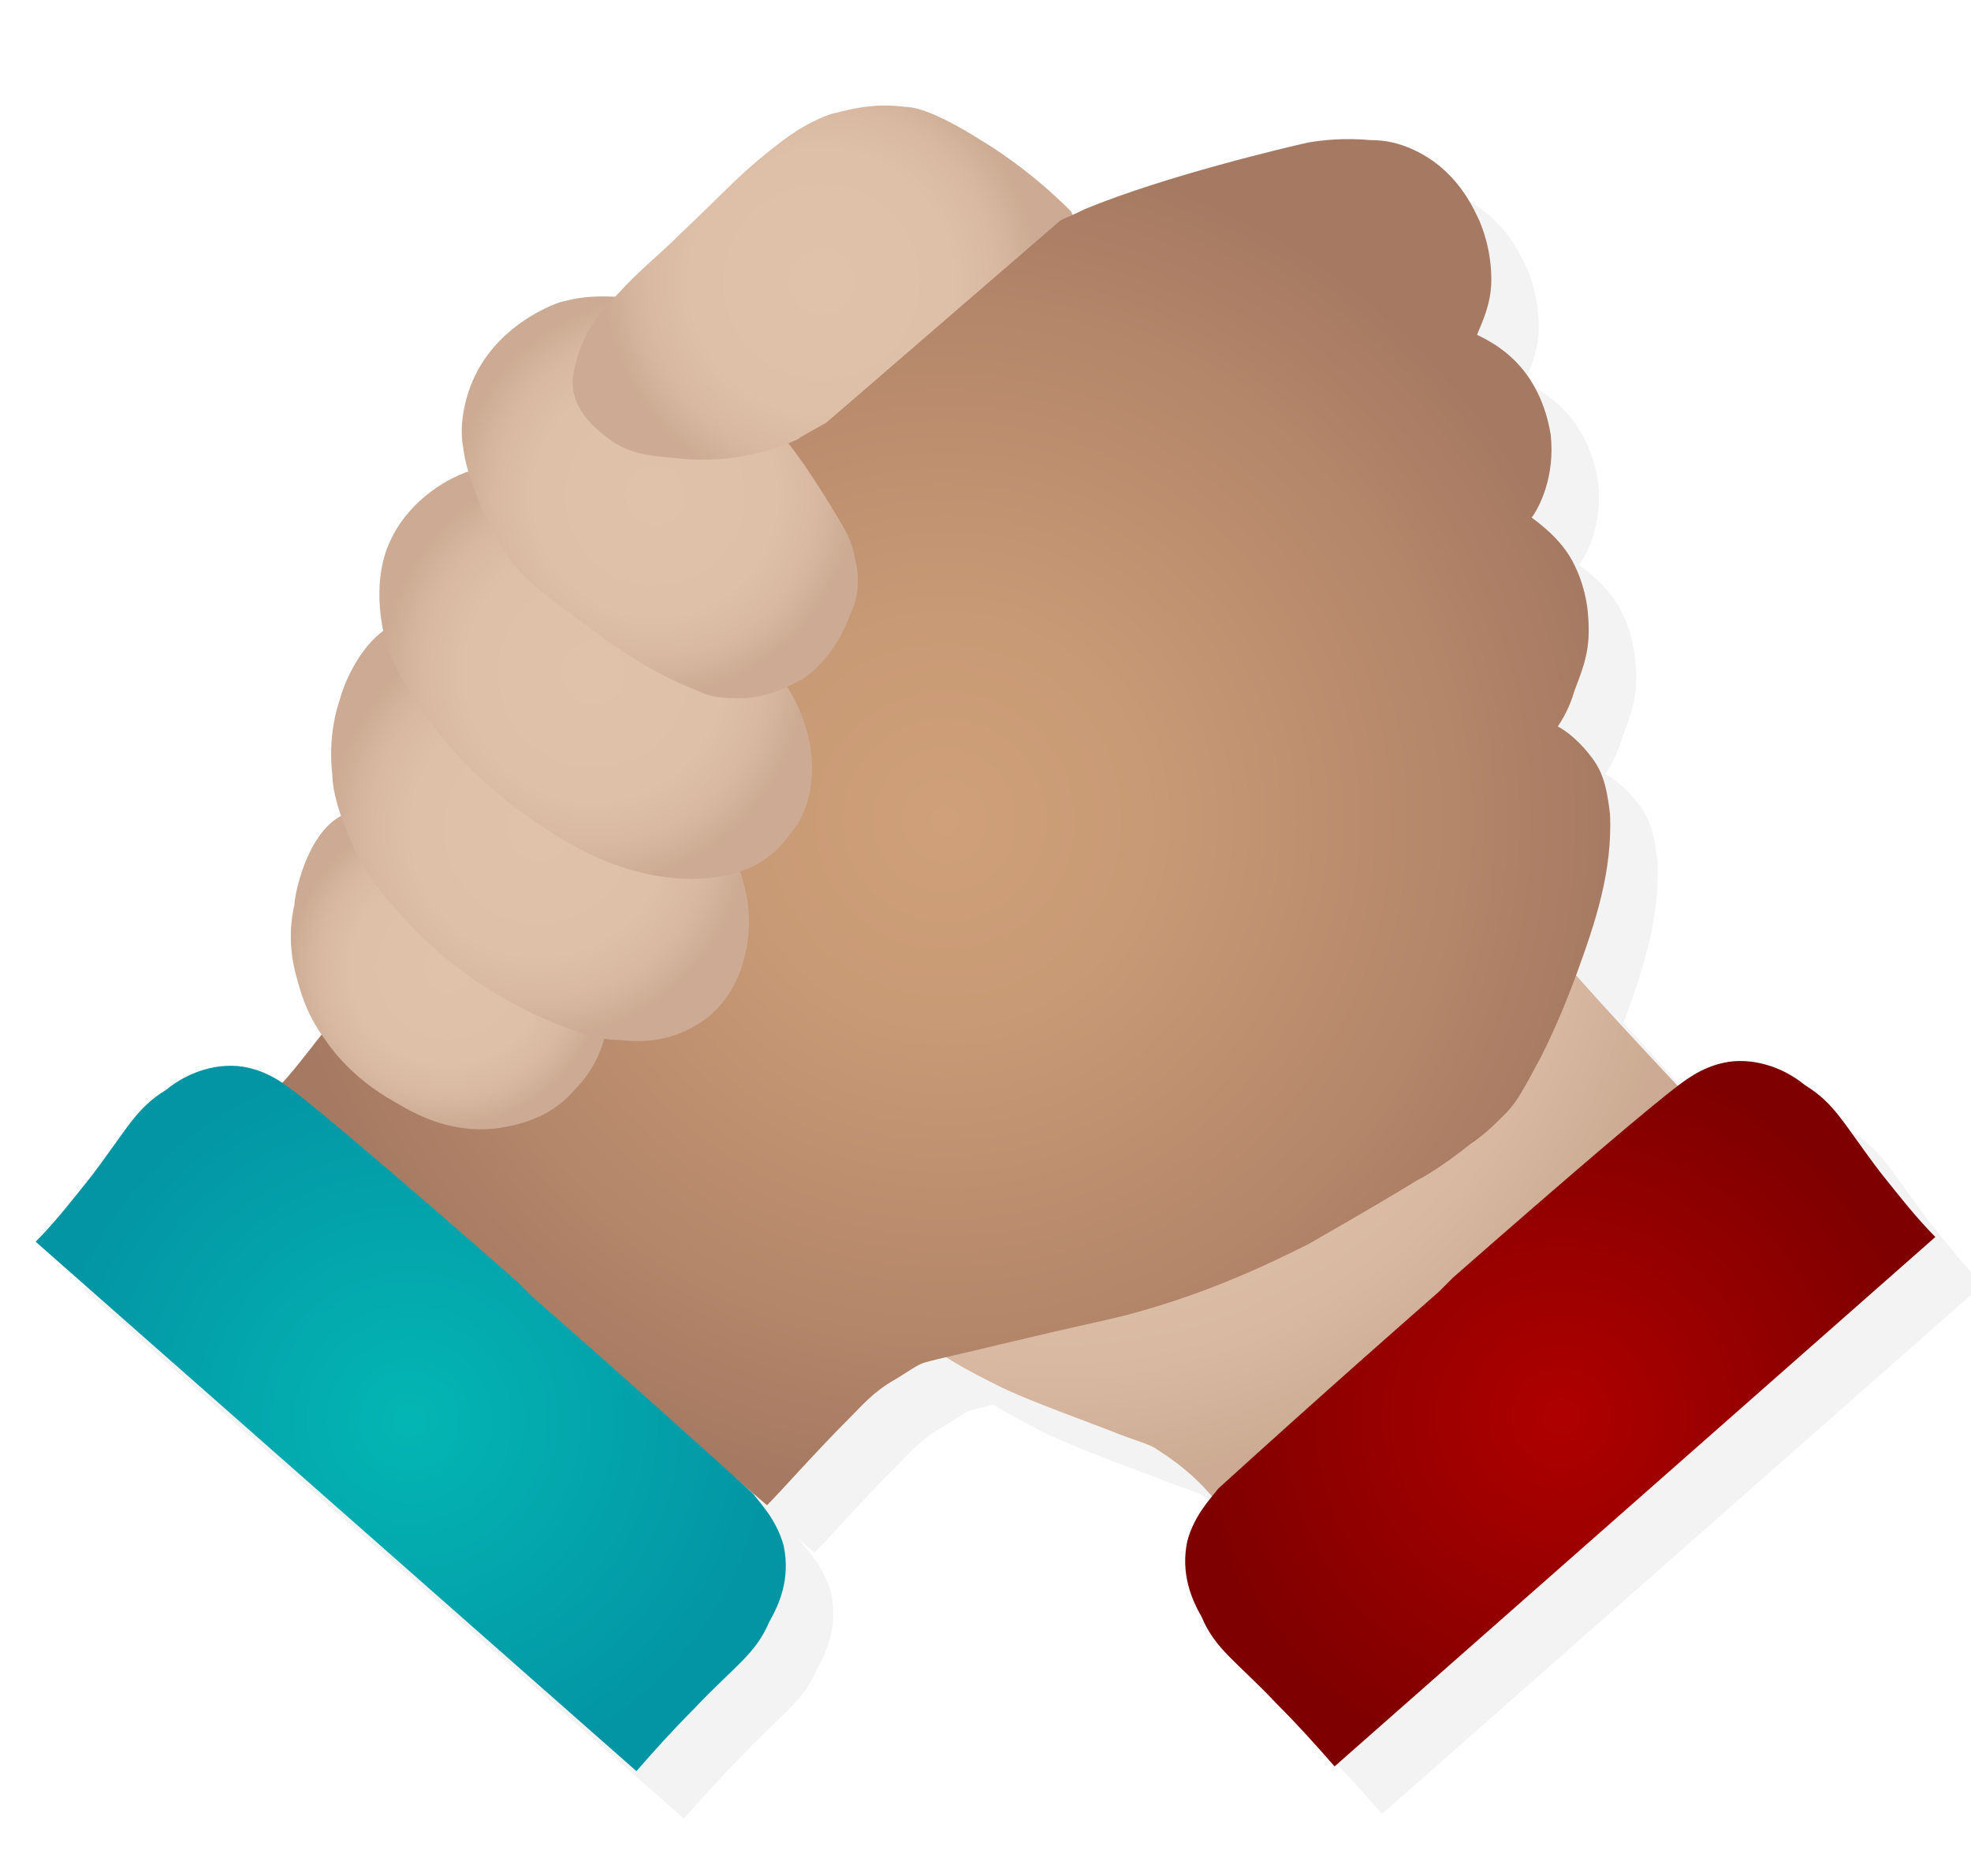 <svg xmlns="http://www.w3.org/2000/svg" xmlns:xlink="http://www.w3.org/1999/xlink" id="Layer_1" x="0px" y="0px" viewBox="0 0 83 79" style="enable-background:new 0 0 83 79;" xml:space="preserve"><style type="text/css">	.st0{opacity:5.000000e-02;}	.st1{fill:url(#SVGID_1_);}	.st2{fill:url(#SVGID_00000167383582519738831830000016597647669920779185_);}	.st3{fill:url(#SVGID_00000039116743638876634580000009469459817335245701_);}	.st4{fill:url(#SVGID_00000149365811862883970890000003619653441450064036_);}	.st5{fill:url(#SVGID_00000050655099499634757840000007342181609085984899_);}	.st6{fill:url(#SVGID_00000017486479281704110050000013182369597116154035_);}	.st7{fill:url(#SVGID_00000092434670166307106170000016898685123391559339_);}	.st8{fill:url(#SVGID_00000034075753138151530430000012096203977359929261_);}	.st9{fill:url(#SVGID_00000075154305715933506930000005373331484821373827_);}</style><g class="st0">	<path d="M47.1,10.9C52.2,21.2,59,32.3,68.3,43c1.5,1.7,3,3.3,4.5,4.9c-6.6,5.7-13.1,11.4-19.7,17.2c-0.5-0.6-1.2-1.3-2.3-2   c-0.4-0.3-0.7-0.3-2.2-0.9c-3.2-1.2-3.9-1.5-4.7-1.9c-1-0.5-1.7-0.9-2-1.1c-4.9-2.9-15.6-5.3-19.2-9.7c-5.3-6.5-0.2-22.8,10.1-31.6   C38,13.3,43.7,11.6,47.1,10.9z"></path>	<path d="M13.8,47.7c0.4-0.4,1.1-1.3,1.8-2.2c4.5-5.6,5.9-8.7,11.9-18c0,0,3.6-5.6,7.4-9c1-0.9,2-1.6,2-1.6c1-0.7,1.3-0.8,2.6-1.7   c1.6-1.1,1.4-1.1,2.4-1.7c0.3-0.2,0.8-0.5,3.1-1.5c0.4-0.2,1.9-0.8,2.7-1.2c3.4-1.4,8.5-2.6,9.4-2.8c0.6-0.1,1.5-0.2,2.6-0.1   C60.3,7.9,61,8,61.9,8.5c1.6,0.9,2.2,2.4,2.4,2.8c0.5,1.2,0.5,2.2,0.5,2.5c0,1-0.4,1.8-0.6,2.3c0.4,0.2,1,0.5,1.6,1.1   c1.1,1.1,1.4,2.5,1.5,3.1c0.2,1.8-0.5,3.1-0.8,3.5c0.4,0.3,1.2,0.9,1.7,1.8c0.7,1.3,0.7,2.5,0.7,3c0,1-0.3,1.7-0.6,2.5   c-0.2,0.7-0.5,1.2-0.7,1.5c0.4,0.2,1,0.7,1.5,1.4c0.5,0.7,0.6,1.5,0.7,2.3c0.1,2.4-0.6,4.5-1.4,6.7c-0.7,1.9-1.3,3.1-1.5,3.5   c-0.7,1.3-1,1.9-1.5,2.4c-0.5,0.5-0.9,0.9-1.5,1.3c-1,0.8-1.8,1.3-2.2,1.5c-2.3,1.4-3.4,2-4.6,2.7c-1.8,0.9-4.3,2.1-7.7,3   c-1.2,0.3-1.4,0.3-5.6,1.3c-1.2,0.3-2.2,0.5-2.9,0.7c-0.3,0.1-0.7,0.4-1.2,0.7c-0.9,0.5-1.4,1.1-1.9,1.6c-1.5,1.5-2.9,3.1-3.5,3.7   C27.4,59.5,20.6,53.6,13.8,47.7"></path>	<path d="M16.3,36.4c-1.4,0.8-1.9,3.3-1.9,3.7c-0.3,1.3-0.1,2.4,0.1,3.1c0.1,0.3,0.3,1.4,1.2,2.6c0.2,0.3,1.1,1.6,2.9,2.6   c1,0.6,2.5,1.4,4.5,1.1c0.5-0.1,2-0.3,3.1-1.6c0.9-0.9,1.2-1.9,1.3-2.4C28.2,41.2,19.5,34.6,16.3,36.4z"></path>	<path d="M18.1,28.6c-0.8,0.6-1.5,1.8-1.8,2.9c-0.1,0.3-0.5,1.5-0.3,3.2c0,0.3,0.1,1.1,0.6,2.3c0.7,1.9,1.9,3.1,2.7,4   c0.5,0.5,2.4,2.5,5.6,3.9c1.6,0.7,2.5,0.9,3.1,0.9c0.9,0.1,2,0.1,3.1-0.5c1.6-0.8,2.1-2.4,2.2-2.8c0.5-1.7,0.1-3.1-0.1-3.7   C31.4,33.1,21.5,26.1,18.1,28.6z"></path>	<path d="M21.6,21.9c-1.3,0.5-2.7,1.6-3.3,3.2c-0.6,1.6-0.2,3.3-0.1,3.8c0.2,0.7,0.5,1.4,1.2,2.5c1.8,2.8,4.1,4.5,4.7,4.9   c1.4,1,3.6,2.5,6.5,2.7c1.7,0.1,2.6-0.3,3.1-0.5c1.2-0.6,1.7-1.6,1.9-1.8c0.8-1.4,0.6-2.8,0.5-3.4c-0.3-1.5-1-2.5-1.4-3   C32.7,27.9,26.6,20.1,21.6,21.9z"></path>	<path d="M28,14.5c-0.3,0-1.2-0.1-2.3,0.2c-0.1,0-2.9,0.9-3.9,3.6c-0.4,1.1-0.4,2-0.3,2.5c0.1,0.9,0.4,1.6,0.7,2.4   c0.1,0.3,0.5,1.2,1.1,2.1c0.7,1.1,1.7,1.8,3.6,3.2c1.5,1.1,2.9,2,4.5,2.6c0.4,0.2,0.8,0.3,1.4,0.3c1.5,0.1,2.6-0.6,3-0.8   c1.3-0.9,1.8-2.2,2-2.7c0.2-0.4,0.5-1.3,0.2-2.4c-0.1-0.6-0.3-1-0.6-1.5c-1.3-2.2-2.1-3.2-2.1-3.2C31.8,16.8,30.2,14.8,28,14.5z"></path>	<path d="M47.1,10.9c-1.4-1.4-2.8-2.4-3.8-3c-1.9-1.2-2.8-1.4-3.2-1.4c-1.5-0.2-2.6,0.2-3.1,0.3c-1.1,0.4-1.8,0.9-2.9,1.8   c-1.2,1-1.3,1.2-3.4,3.2c-1,1-1.7,1.5-2.7,2.6c-0.8,0.8-1.4,1.6-1.7,2.7c-0.1,0.4-0.3,1-0.1,1.6c0.3,1,1.2,1.6,1.6,1.9   c0.9,0.6,1.8,0.6,2.7,0.7c0.9,0.1,2.9,0.2,5.1-0.8c0.1-0.1,0.5-0.3,1.2-0.7"></path>	<path d="M28.8,76.6c0.7-0.8,1.5-1.7,2.4-2.6c1.8-1.9,2.6-2.3,3.2-3.7c0.4-0.7,0.9-1.8,0.6-3.2c-0.3-1.1-1-1.8-1.3-2.2   c-1.1-1-4.4-4-9.3-8.3l-0.6-0.6c-4.9-4.3-8.3-7.2-9.5-8.1c-0.4-0.3-1.2-0.9-2.3-1c-1.3-0.1-2.4,0.5-3,1c-1.3,0.8-1.6,1.6-3.2,3.7   c-0.8,1-1.5,1.9-2.3,2.7L28.8,76.6z"></path>	<path d="M58.2,76.4c-0.7-0.8-1.5-1.7-2.4-2.6c-1.8-1.9-2.6-2.3-3.2-3.7c-0.4-0.7-0.9-1.8-0.6-3.2c0.3-1.1,1-1.8,1.3-2.2   c1.1-1,4.4-4,9.3-8.3l0.6-0.6c4.9-4.3,8.3-7.2,9.5-8.1c0.4-0.3,1.2-0.9,2.3-1c1.3-0.1,2.4,0.5,3,1c1.3,0.8,1.6,1.6,3.2,3.7   c0.8,1,1.5,1.9,2.3,2.7L58.2,76.4z"></path></g><radialGradient id="SVGID_1_" cx="44.608" cy="35.997" r="26.636" gradientUnits="userSpaceOnUse">	<stop offset="0" style="stop-color:#E0C1A9"></stop>	<stop offset="0.604" style="stop-color:#DEBFA7"></stop>	<stop offset="0.822" style="stop-color:#D8B8A1"></stop>	<stop offset="0.976" style="stop-color:#CEAD95"></stop>	<stop offset="1" style="stop-color:#CCAA93"></stop></radialGradient><path class="st1" d="M45.1,8.9C50.2,19.2,57,30.3,66.3,41c1.5,1.7,3,3.3,4.5,4.9c-6.6,5.7-13.1,11.4-19.7,17.2  c-0.5-0.6-1.2-1.3-2.3-2c-0.4-0.3-0.7-0.3-2.2-0.9c-3.2-1.2-3.9-1.5-4.7-1.9c-1-0.5-1.7-0.9-2-1.1c-4.9-2.9-15.6-5.3-19.2-9.7  c-5.3-6.5-0.2-22.8,10.1-31.6C36,11.3,41.7,9.6,45.1,8.9z"></path><radialGradient id="SVGID_00000026877442986205541020000007398066481075141542_" cx="39.778" cy="34.549" r="28.408" gradientUnits="userSpaceOnUse">	<stop offset="0" style="stop-color:#CFA079"></stop>	<stop offset="0.299" style="stop-color:#C89A75"></stop>	<stop offset="0.721" style="stop-color:#B6886B"></stop>	<stop offset="1" style="stop-color:#A67962"></stop></radialGradient><path style="fill:url(#SVGID_00000026877442986205541020000007398066481075141542_);" d="M11.8,45.7c0.4-0.4,1.1-1.3,1.8-2.2  c4.5-5.6,5.9-8.7,11.9-18c0,0,3.6-5.6,7.4-9c1-0.9,2-1.6,2-1.6c1-0.7,1.3-0.8,2.6-1.7c1.6-1.1,1.4-1.1,2.4-1.7  c0.3-0.2,0.8-0.5,3.1-1.5c0.4-0.2,1.9-0.8,2.7-1.2c3.4-1.4,8.5-2.6,9.4-2.8c0.6-0.1,1.5-0.2,2.6-0.1C58.3,5.9,59,6,59.9,6.5  c1.6,0.9,2.2,2.4,2.4,2.8c0.5,1.2,0.5,2.2,0.5,2.5c0,1-0.4,1.8-0.6,2.3c0.4,0.2,1,0.5,1.6,1.1c1.1,1.1,1.4,2.5,1.5,3.1  c0.2,1.8-0.5,3.1-0.8,3.5c0.4,0.3,1.2,0.9,1.7,1.8c0.7,1.3,0.7,2.5,0.7,3c0,1-0.3,1.7-0.6,2.5c-0.2,0.7-0.5,1.2-0.7,1.5  c0.4,0.2,1,0.7,1.5,1.4c0.5,0.7,0.6,1.5,0.7,2.3c0.1,2.4-0.6,4.5-1.4,6.7c-0.7,1.9-1.3,3.1-1.5,3.5c-0.7,1.3-1,1.9-1.5,2.4  c-0.5,0.5-0.9,0.9-1.5,1.3c-1,0.8-1.8,1.3-2.2,1.5c-2.3,1.4-3.4,2-4.6,2.7c-1.8,0.9-4.3,2.1-7.7,3c-1.2,0.3-1.4,0.3-5.6,1.3  c-1.2,0.3-2.2,0.5-2.9,0.7c-0.3,0.1-0.7,0.4-1.2,0.7c-0.9,0.5-1.4,1.1-1.9,1.6c-1.5,1.5-2.9,3.1-3.5,3.7  C25.4,57.5,18.6,51.6,11.8,45.7"></path><radialGradient id="SVGID_00000002345080177620093680000009962997351607173272_" cx="18.857" cy="40.772" r="6.651" gradientUnits="userSpaceOnUse">	<stop offset="0" style="stop-color:#E0C1A9"></stop>	<stop offset="0.604" style="stop-color:#DEBFA7"></stop>	<stop offset="0.822" style="stop-color:#D8B8A1"></stop>	<stop offset="0.976" style="stop-color:#CEAD95"></stop>	<stop offset="1" style="stop-color:#CCAA93"></stop></radialGradient><path style="fill:url(#SVGID_00000002345080177620093680000009962997351607173272_);" d="M14.3,34.4c-1.4,0.8-1.9,3.3-1.9,3.7  c-0.3,1.3-0.1,2.4,0.1,3.1c0.1,0.3,0.3,1.4,1.2,2.6c0.2,0.3,1.1,1.6,2.9,2.6c1,0.6,2.5,1.4,4.5,1.1c0.5-0.1,2-0.3,3.1-1.6  c0.9-0.9,1.2-1.9,1.3-2.4C26.2,39.2,17.5,32.6,14.3,34.4z"></path><radialGradient id="SVGID_00000150070637775358914320000014953890845492525742_" cx="22.689" cy="34.907" r="8.826" gradientUnits="userSpaceOnUse">	<stop offset="0" style="stop-color:#E0C1A9"></stop>	<stop offset="0.604" style="stop-color:#DEBFA7"></stop>	<stop offset="0.822" style="stop-color:#D8B8A1"></stop>	<stop offset="0.976" style="stop-color:#CEAD95"></stop>	<stop offset="1" style="stop-color:#CCAA93"></stop></radialGradient><path style="fill:url(#SVGID_00000150070637775358914320000014953890845492525742_);" d="M16.1,26.6c-0.8,0.6-1.5,1.8-1.8,2.9  c-0.1,0.3-0.5,1.5-0.3,3.2c0,0.3,0.1,1.1,0.6,2.3c0.7,1.9,1.9,3.1,2.7,4c0.5,0.5,2.4,2.5,5.6,3.9c1.6,0.7,2.5,0.9,3.1,0.9  c0.9,0.1,2,0.1,3.1-0.5c1.6-0.8,2.1-2.4,2.2-2.8c0.5-1.7,0.1-3.1-0.1-3.7C29.4,31.1,19.5,24.1,16.1,26.6z"></path><radialGradient id="SVGID_00000100373615007208404710000002249470831026751934_" cx="24.991" cy="28.318" r="8.902" gradientUnits="userSpaceOnUse">	<stop offset="0" style="stop-color:#E0C1A9"></stop>	<stop offset="0.604" style="stop-color:#DEBFA7"></stop>	<stop offset="0.822" style="stop-color:#D8B8A1"></stop>	<stop offset="0.976" style="stop-color:#CEAD95"></stop>	<stop offset="1" style="stop-color:#CCAA93"></stop></radialGradient><path style="fill:url(#SVGID_00000100373615007208404710000002249470831026751934_);" d="M19.6,19.9c-1.3,0.5-2.7,1.6-3.3,3.2  c-0.6,1.6-0.2,3.3-0.1,3.8c0.2,0.7,0.5,1.4,1.2,2.5c1.8,2.8,4.1,4.5,4.7,4.9c1.4,1,3.6,2.5,6.5,2.7c1.7,0.1,2.6-0.3,3.1-0.5  c1.2-0.6,1.7-1.6,1.9-1.8c0.8-1.4,0.6-2.8,0.5-3.4c-0.3-1.5-1-2.5-1.4-3C30.7,25.9,24.6,18.1,19.6,19.9z"></path><radialGradient id="SVGID_00000163763833870400184770000015910657657642020792_" cx="27.593" cy="20.882" r="8.367" gradientUnits="userSpaceOnUse">	<stop offset="0" style="stop-color:#E0C1A9"></stop>	<stop offset="0.604" style="stop-color:#DEBFA7"></stop>	<stop offset="0.822" style="stop-color:#D8B8A1"></stop>	<stop offset="0.976" style="stop-color:#CEAD95"></stop>	<stop offset="1" style="stop-color:#CCAA93"></stop></radialGradient><path style="fill:url(#SVGID_00000163763833870400184770000015910657657642020792_);" d="M26,12.5c-0.3,0-1.2-0.1-2.3,0.2  c-0.1,0-2.9,0.9-3.9,3.6c-0.4,1.1-0.4,2-0.3,2.5c0.1,0.9,0.4,1.6,0.7,2.4c0.1,0.3,0.5,1.2,1.1,2.1c0.7,1.1,1.7,1.8,3.6,3.2  c1.5,1.1,2.9,2,4.5,2.6c0.4,0.2,0.8,0.3,1.4,0.3c1.5,0.1,2.6-0.6,3-0.8c1.3-0.9,1.8-2.2,2-2.7c0.2-0.4,0.5-1.3,0.2-2.4  c-0.1-0.6-0.3-1-0.6-1.5c-1.3-2.2-2.1-3.2-2.1-3.2C29.8,14.8,28.2,12.8,26,12.5z"></path><radialGradient id="SVGID_00000097462897549265111890000009064745317141791672_" cx="34.596" cy="11.875" r="9.131" gradientUnits="userSpaceOnUse">	<stop offset="0" style="stop-color:#E0C1A9"></stop>	<stop offset="0.604" style="stop-color:#DEBFA7"></stop>	<stop offset="0.822" style="stop-color:#D8B8A1"></stop>	<stop offset="0.976" style="stop-color:#CEAD95"></stop>	<stop offset="1" style="stop-color:#CCAA93"></stop></radialGradient><path style="fill:url(#SVGID_00000097462897549265111890000009064745317141791672_);" d="M45.1,8.9c-1.4-1.4-2.8-2.4-3.8-3  c-1.9-1.2-2.8-1.4-3.2-1.4c-1.5-0.2-2.6,0.2-3.1,0.3c-1.1,0.4-1.8,0.9-2.9,1.8c-1.2,1-1.3,1.2-3.4,3.2c-1,1-1.7,1.5-2.7,2.6  c-0.8,0.8-1.4,1.6-1.7,2.7c-0.1,0.4-0.3,1-0.1,1.6c0.3,1,1.2,1.6,1.6,1.9c0.9,0.6,1.8,0.6,2.7,0.7c0.9,0.1,2.9,0.2,5.1-0.8  c0.1-0.1,0.5-0.3,1.2-0.7"></path><radialGradient id="SVGID_00000147210550905829735180000004979033826228861617_" cx="17.243" cy="59.826" r="15.324" gradientUnits="userSpaceOnUse">	<stop offset="0" style="stop-color:#03B6B4"></stop>	<stop offset="1" style="stop-color:#0395A4"></stop></radialGradient><path style="fill:url(#SVGID_00000147210550905829735180000004979033826228861617_);" d="M26.8,74.6c0.7-0.8,1.5-1.7,2.4-2.6  c1.8-1.9,2.6-2.3,3.2-3.7c0.4-0.7,0.9-1.8,0.6-3.2c-0.3-1.1-1-1.8-1.3-2.2c-1.1-1-4.4-4-9.3-8.3l-0.6-0.6c-4.9-4.3-8.3-7.2-9.5-8.1  c-0.4-0.3-1.2-0.9-2.3-1c-1.3-0.1-2.4,0.5-3,1c-1.3,0.8-1.6,1.6-3.2,3.7c-0.8,1-1.5,1.9-2.3,2.7L26.8,74.6z"></path><radialGradient id="SVGID_00000052812202701478753680000002739332667519769532_" cx="240.668" cy="173.285" r="15.322" gradientTransform="matrix(0.135 -0.991 0.991 0.135 -138.478 274.807)" gradientUnits="userSpaceOnUse">	<stop offset="0" style="stop-color:#AF0000"></stop>	<stop offset="1" style="stop-color:#7F0000"></stop></radialGradient><path style="fill:url(#SVGID_00000052812202701478753680000002739332667519769532_);" d="M56.2,74.4c-0.7-0.8-1.5-1.7-2.4-2.6  c-1.8-1.9-2.6-2.3-3.2-3.7c-0.4-0.7-0.9-1.8-0.6-3.2c0.3-1.1,1-1.8,1.3-2.2c1.1-1,4.4-4,9.3-8.3l0.6-0.6c4.9-4.3,8.3-7.2,9.5-8.1  c0.4-0.3,1.2-0.9,2.3-1c1.3-0.1,2.4,0.5,3,1c1.3,0.8,1.6,1.6,3.2,3.7c0.8,1,1.5,1.9,2.3,2.7L56.2,74.4z"></path></svg>